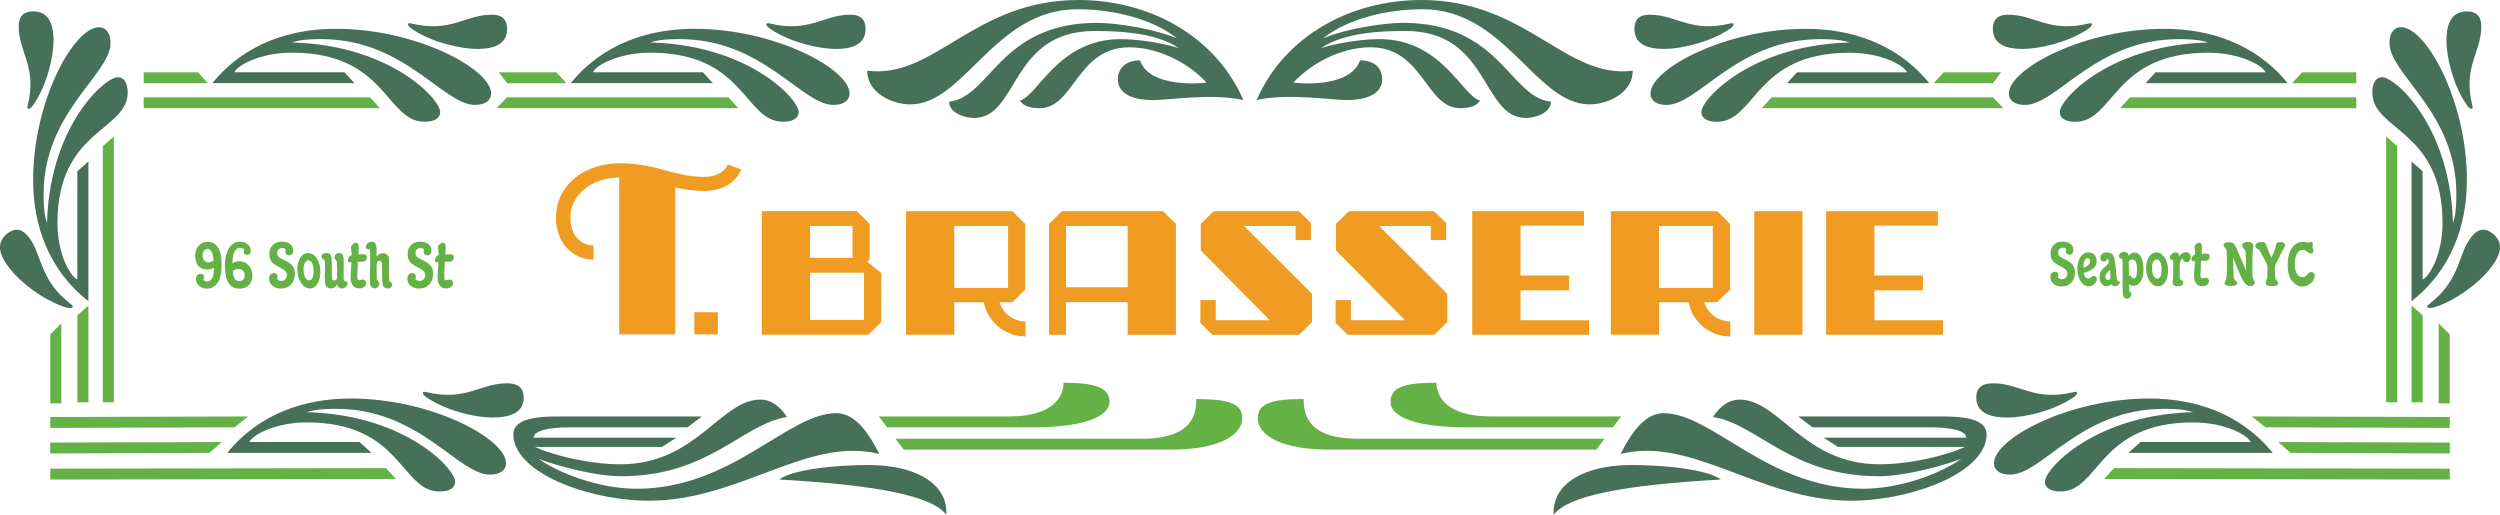 <?xml version="1.0" encoding="utf-8"?>
<svg xmlns="http://www.w3.org/2000/svg" xmlns:xlink="http://www.w3.org/1999/xlink" id="Layer_2" data-name="Layer 2" viewBox="0 0 895.54 184.44">
  <defs>
    <style>
      .cls-1 {
        fill: none;
      }

      .cls-2 {
        fill: #f09c22;
      }

      .cls-3 {
        fill: #467058;
      }

      .cls-4 {
        clip-path: url(#clippath-10);
      }

      .cls-5 {
        clip-path: url(#clippath-1);
      }

      .cls-6 {
        clip-path: url(#clippath-3);
      }

      .cls-7 {
        clip-path: url(#clippath-4);
      }

      .cls-8 {
        clip-path: url(#clippath-2);
      }

      .cls-9 {
        clip-path: url(#clippath-7);
      }

      .cls-10 {
        clip-path: url(#clippath-6);
      }

      .cls-11 {
        clip-path: url(#clippath-9);
      }

      .cls-12 {
        clip-path: url(#clippath-8);
      }

      .cls-13 {
        clip-path: url(#clippath-5);
      }

      .cls-14 {
        fill: #64b145;
      }

      .cls-15 {
        clip-path: url(#clippath);
      }
    </style>
    <clipPath id="clippath">
      <rect class="cls-1" width="895.54" height="184.44"/>
    </clipPath>
    <clipPath id="clippath-1">
      <rect class="cls-1" width="895.54" height="184.44"/>
    </clipPath>
    <clipPath id="clippath-2">
      <rect class="cls-1" width="895.54" height="184.44"/>
    </clipPath>
    <clipPath id="clippath-3">
      <rect class="cls-1" width="895.54" height="184.44"/>
    </clipPath>
    <clipPath id="clippath-4">
      <rect class="cls-1" width="895.54" height="184.44"/>
    </clipPath>
    <clipPath id="clippath-5">
      <rect class="cls-1" width="895.54" height="184.44"/>
    </clipPath>
    <clipPath id="clippath-6">
      <rect class="cls-1" width="895.54" height="184.44"/>
    </clipPath>
    <clipPath id="clippath-7">
      <rect class="cls-1" width="895.54" height="184.44"/>
    </clipPath>
    <clipPath id="clippath-8">
      <rect class="cls-1" width="895.54" height="184.44"/>
    </clipPath>
    <clipPath id="clippath-9">
      <rect class="cls-1" width="895.54" height="184.44"/>
    </clipPath>
    <clipPath id="clippath-10">
      <rect class="cls-1" width="895.54" height="184.44"/>
    </clipPath>
  </defs>
  <g id="Layer_1-2" data-name="Layer 1">
    <g>
      <rect class="cls-2" x="248.72" y="111.85" width="8.42" height="7.93"/>
      <g class="cls-15">
        <path class="cls-2" d="M265.52,60.7l-4.81-1.79c-.4,1.05-2.22,4.45-8.69,4.45-4.96,0-8.99-1.08-13.26-2.23-4.84-1.3-9.85-2.65-16.63-2.65-13.31,0-22.97,8.18-22.97,19.45,0,9.91,6.77,15.1,13.45,15.1v-5.06c-2.87,0-8.3-2.1-8.3-10.04s7.35-14.24,17.5-14.37v56.22h20.08v-52.65c3.09.72,6.36,1.29,10.14,1.29,9.78,0,12.81-5.91,13.51-7.72"/>
      </g>
      <polygon class="cls-2" points="527.38 119.92 527.38 75.65 567.41 75.65 567.41 80.83 544.67 80.83 544.67 98.69 562.07 98.69 562.07 104.01 544.67 104.01 544.67 114.73 569.26 114.73 569.26 119.92 527.38 119.92"/>
      <polygon class="cls-2" points="654.15 119.92 654.15 75.65 694.18 75.65 694.18 80.83 671.44 80.83 671.44 98.69 688.84 98.69 688.84 104.01 671.44 104.01 671.44 114.73 696.03 114.73 696.03 119.92 654.15 119.92"/>
      <rect class="cls-2" x="628.39" y="75.65" width="17.29" height="44.27"/>
      <path class="cls-2" d="M403.95,102.9h-22.07v-21.94h22.07v21.94ZM421.24,119.92v-39.72l-4.63-4.55h-36.21l-4.63,4.55v39.72h6.11v-11.7h22.07v11.7h17.3Z"/>
      <g class="cls-5">
        <path class="cls-2" d="M445.63,80.96h18.47v5.04h5.5v-6.11c-1.68-1.66-2.63-2.58-4.31-4.24h-30.53l-4.63,4.55v9.5l24.74,25.03h-19.37v-7.25h-5.5v8.2c1.68,1.66,2.63,2.58,4.31,4.24h31.06l4.63-4.55v-10.12l-24.37-24.28Z"/>
        <path class="cls-2" d="M494.06,80.96h18.47v5.04h5.5v-6.11c-1.68-1.66-2.63-2.58-4.31-4.24h-30.53l-4.63,4.55v9.5l24.74,25.03h-19.37v-7.25h-5.5v8.2c1.68,1.66,2.63,2.58,4.31,4.24h31.06l4.63-4.55v-10.12l-24.37-24.28Z"/>
      </g>
      <path class="cls-2" d="M309.49,114.6h-19.31v-16.91h19.31v16.91ZM305.39,92.38h-15.21v-11.42h15.21v11.42ZM315.67,97.78l-4.98-3.97.88-1.27v-12.35l-4.63-4.55h-34.05v44.27h38.15l4.63-4.55v-17.58Z"/>
      <g class="cls-8">
        <path class="cls-2" d="M361.1,103.14h-19.25v-22.18h19.25v22.18ZM358.04,108.27h4.6l4.63-4.55v-23.52l-4.63-4.55h-38.09v44.27h17.3v-11.65h10.56c1.3,6.95,7.49,12.24,14.94,12.24v-5.38c-4.41,0-8.1-2.91-9.3-6.87"/>
        <path class="cls-2" d="M613.56,103.14h-19.25v-22.18h19.25v22.18ZM610.51,108.27h4.6l4.63-4.55v-23.52l-4.63-4.55h-38.09v44.27h17.3v-11.65h10.56c1.3,6.95,7.49,12.24,14.94,12.24v-5.38c-4.41,0-8.1-2.91-9.3-6.87"/>
        <path class="cls-3" d="M885.67,37.98c-3.57-14.22,3.17-18.89,3.17-28.63,0-3.51-1.78-5.26-5.15-5.26-4.95,0-7.33,3.5-7.33,10.52,0,5.45,2.18,15.58,7.13,22.79,1.39,2.14,2.58,1.95,2.18.59"/>
        <path class="cls-3" d="M863.87,107.9c14.66-11.49,19.81-27.85,19.81-43.43,0-28.43-14.66-54.73-23.58-54.73-2.57,0-4.16,2.14-4.16,5.65,0,11.29,23.97,24.73,23.97,54.14,0,6.04-.59,10.13-2.18,11.88l.99.97c0-36.42-20.61-54.73-25.36-54.73-2.18,0-3.57,1.95-3.57,5.45,0,13.83,25.16,13.24,25.16,46.74,0,11.49-4.76,19.28-7.13,20.26v-38.76l-3.96-3.51v50.05Z"/>
      </g>
      <polygon class="cls-14" points="821.07 29.8 844.06 29.8 844.06 25.9 824.64 25.9 821.07 29.8"/>
      <g class="cls-6">
        <path class="cls-3" d="M872.19,110.04c8.32-2.73,16.45-9.35,19.81-13.83,4.36-5.45,4.76-9.54.79-12.66-2.57-1.95-5.15-1.75-7.53,1.36-4.95,6.23-3.57,15.19-15.26,24.15-1.19.78-.4,1.75,2.18.97"/>
      </g>
      <polygon class="cls-14" points="759.45 38.76 844.06 38.76 844.06 34.86 763.02 34.86 759.45 38.76"/>
      <polygon class="cls-14" points="854.76 144.12 858.72 144.12 858.72 52.39 854.76 48.88 854.76 144.12"/>
      <polygon class="cls-14" points="873.58 144.51 877.54 144.51 877.54 119.78 873.58 115.88 873.58 144.51"/>
      <g class="cls-7">
        <path class="cls-3" d="M743.4,43.62c14.07,0,13.47-24.73,47.55-24.73,11.69,0,19.62,4.67,20.61,7.01h-39.43l-3.57,3.9h50.92c-11.69-14.41-28.33-19.48-44.19-19.48-28.93,0-55.68,14.41-55.68,23.18,0,2.53,2.18,4.09,5.75,4.09,11.49,0,25.16-23.57,55.08-23.57,6.14,0,10.3.58,12.09,2.14l.99-.97c-37.05,0-55.68,20.26-55.68,24.93,0,2.14,1.98,3.51,5.55,3.51"/>
      </g>
      <polygon class="cls-14" points="863.87 144.12 867.84 144.12 867.84 112.96 863.87 109.45 863.87 144.12"/>
      <g class="cls-13">
        <path class="cls-3" d="M724.58,17.53c5.55,0,15.85-2.14,23.18-7.01,2.18-1.36,1.98-2.53.59-2.14-14.46,3.51-19.22-3.12-29.13-3.12-3.57,0-5.35,1.75-5.35,5.06,0,4.87,3.57,7.21,10.7,7.21"/>
      </g>
      <polygon class="cls-14" points="877.54 153.28 877.54 149.38 806.61 149.18 811.56 153.08 877.54 153.28"/>
      <polygon class="cls-14" points="877.54 162.43 877.54 158.53 816.12 158.34 820.48 162.23 877.54 162.43"/>
      <polygon class="cls-14" points="692.68 29.8 713.88 29.8 716.85 25.9 696.24 25.9 692.68 29.8"/>
      <polygon class="cls-14" points="877.54 171.78 877.54 167.88 757.27 167.69 753.7 171.58 877.54 171.78"/>
      <polygon class="cls-14" points="631.05 38.76 717.64 38.76 713.88 34.86 634.62 34.86 631.05 38.76"/>
      <g class="cls-10">
        <path class="cls-3" d="M615,43.62c14.07,0,13.47-24.73,47.55-24.73,11.69,0,19.62,4.67,20.61,7.01h-39.43l-3.56,3.9h50.92c-11.69-14.41-28.33-19.48-44.19-19.48-28.93,0-55.68,14.41-55.68,23.18,0,2.53,2.18,4.09,5.75,4.09,11.49,0,25.16-23.57,55.08-23.57,6.14,0,10.3.58,12.09,2.14l.99-.97c-37.05,0-55.68,20.26-55.68,24.93,0,2.14,1.98,3.51,5.55,3.51"/>
        <path class="cls-3" d="M738.05,176.06c14.07,0,13.47-24.74,47.55-24.74,11.69,0,19.62,4.67,20.61,7.01h-39.43l-4.36,3.9h51.72c-11.69-14.41-28.33-19.48-44.19-19.48-28.93,0-55.68,14.41-55.68,23.18,0,2.53,2.18,4.09,5.75,4.09,11.49,0,25.16-23.57,55.09-23.57,6.14,0,10.3.59,12.09,2.14l.99-.97c-37.05,0-55.68,20.26-55.68,24.93,0,2.14,1.98,3.51,5.55,3.51"/>
        <path class="cls-3" d="M596.18,17.53c5.55,0,15.85-2.14,23.18-7.01,2.18-1.36,1.98-2.53.59-2.14-14.46,3.51-19.22-3.12-29.13-3.12-3.57,0-5.35,1.75-5.35,5.06,0,4.87,3.57,7.21,10.7,7.21"/>
        <path class="cls-3" d="M719.23,149.57c5.55,0,15.85-2.14,23.18-7.01,2.18-1.36,1.98-2.53.59-2.14-14.46,3.51-19.22-3.12-29.13-3.12-3.96,0-5.94,1.75-5.94,5.06,0,4.87,3.76,7.21,11.29,7.21"/>
        <path class="cls-3" d="M663.15,179.37c18.82,0,43.79-7.99,47.95-20.45,1.78-5.84-.2-9.74-15.06-9.74h-51.91l5.15,3.9h42.4c7.13,0,12.68,1.17,12.68,3.7h-51.12l5.15,3.31h45.97l.4-.39c-7.73,3.7-21,6.62-31.51,6.62-27.14,0-35.86-23.18-50.13-23.18-3.76,0-6.94,2.34-9.51,6.23,16.05,2.53,27.94,21.23,59.44,21.23,10.5,0,26.55-4.87,30.51-6.62l.59-.78c-8.12,6.43-23.58,11.88-36.66,11.88-34.28,0-54.09-27.07-71.53-27.07-5.75,0-10.5,4.87-15.46,14.61,25.76-6.43,49.93,16.75,82.63,16.75"/>
        <path class="cls-3" d="M556.55,184.44c4.95-6.82,24.96-10.71,59.84-12.66-5.55-4.48-27.94-5.65-36.06-5.06-14.27.97-24.37,7.21-23.78,17.72"/>
        <path class="cls-14" d="M525.44,153.08h52.31l2.97-3.9h-46.56c-16.44,0-19.61-7.59-19.61-12.07-10.9,0-16.45,1.36-16.45,6.82s9.11,9.15,27.34,9.15"/>
        <path class="cls-14" d="M475.91,161.06h95.9l2.97-3.9h-88.17c-18.43,0-19.62-8.96-19.62-14.22-10.9,0-16.45,1.36-16.45,6.82,0,6.43,9.11,11.3,25.36,11.3"/>
        <path class="cls-3" d="M348.9,42.26c16.05,0,12.88-31.16,43.2-31.16,13.47,0,25.76,1.56,33.09,8.38l1.39-.59c-4.95-2.53-16.65-4.87-25.17-4.87-22.39,0-29.72,20.45-36.06,22.01,1.19,1.75,3.17,2.73,7.13,2.73,12.29,0,13.27-21.81,32.1-21.81,11.29,0,22.59,6.62,28.34,13.44l2.97-1.36c-6.14,1.36-24.17,2.34-27.54-7.4-5.35,0-7.92,3.12-7.92,6.82,0,3.9,3.37,7.4,12.68,7.4,5.55,0,21.2-2.53,32.3,0C435.29,12.66,411.51,0,386.35,0,348.7,0,334.83,28.43,310.65,25.32c0,7.99,8.92,12.07,15.46,12.07,19.42,0,30.12-34.08,59.84-34.08,16.45,0,31.5,5.45,38.24,12.85l-.2-1.36c-9.51-4.67-24.96-6.62-30.91-6.62-35.07,0-38.24,26.68-53.1,28.24,0,3.9,5.35,5.84,8.92,5.84"/>
        <path class="cls-3" d="M299.36,17.53c7.13,0,10.7-2.34,10.7-7.21,0-3.31-1.78-5.06-5.35-5.06-9.91,0-14.66,6.62-29.13,3.12-1.39-.39-1.59.78.59,2.14,7.33,4.87,17.64,7.01,23.18,7.01"/>
        <path class="cls-14" d="M323.73,161.06h95.9c16.25,0,25.36-4.87,25.36-11.3,0-5.45-5.55-6.82-16.45-6.82,0,5.26-1.19,14.22-19.62,14.22h-88.17l2.97,3.9Z"/>
        <path class="cls-3" d="M280.54,43.62c3.57,0,5.55-1.36,5.55-3.51,0-4.67-18.62-24.93-55.68-24.93l.99.97c1.78-1.56,5.94-2.14,12.09-2.14,29.92,0,43.59,23.57,55.08,23.57,3.57,0,5.75-1.56,5.75-4.09,0-8.77-26.75-23.18-55.68-23.18-15.85,0-32.49,5.07-44.19,19.48h50.92l-3.57-3.9h-39.43c.99-2.34,8.92-7.01,20.61-7.01,34.08,0,33.49,24.73,47.55,24.73"/>
        <path class="cls-14" d="M317.79,153.08h52.31c18.23,0,27.34-3.9,27.34-9.15s-5.55-6.82-16.45-6.82c0,4.48-3.17,12.07-19.62,12.07h-46.56l2.97,3.9Z"/>
      </g>
      <polygon class="cls-14" points="177.9 38.76 264.49 38.76 260.92 34.86 181.66 34.86 177.9 38.76"/>
      <polygon class="cls-14" points="181.66 29.8 202.86 29.8 199.3 25.9 178.69 25.9 181.66 29.8"/>
      <g class="cls-9">
        <path class="cls-3" d="M170.96,17.53c7.13,0,10.7-2.34,10.7-7.21,0-3.31-1.78-5.06-5.35-5.06-9.91,0-14.66,6.62-29.13,3.12-1.39-.39-1.59.78.59,2.14,7.33,4.87,17.64,7.01,23.18,7.01"/>
        <path class="cls-3" d="M338.99,184.44c.59-10.52-9.51-16.75-23.78-17.72-8.12-.59-30.51.58-36.06,5.06,34.87,1.95,54.89,5.84,59.84,12.66"/>
        <path class="cls-3" d="M152.14,43.62c3.57,0,5.55-1.36,5.55-3.51,0-4.67-18.62-24.93-55.68-24.93l.99.97c1.78-1.56,5.94-2.14,12.09-2.14,29.92,0,43.59,23.57,55.08,23.57,3.57,0,5.75-1.56,5.75-4.09,0-8.77-26.75-23.18-55.68-23.18-15.85,0-32.49,5.07-44.19,19.48h50.92l-3.57-3.9h-39.43c.99-2.34,8.92-7.01,20.61-7.01,34.08,0,33.49,24.73,47.55,24.73"/>
        <path class="cls-3" d="M232.39,179.37c32.69,0,56.87-23.18,82.62-16.75-4.95-9.74-9.71-14.61-15.45-14.61-17.44,0-37.25,27.07-71.53,27.07-13.08,0-28.53-5.45-36.66-11.88l.59.78c3.96,1.75,20.01,6.62,30.51,6.62,31.5,0,43.39-18.7,59.44-21.23-2.58-3.9-5.75-6.23-9.51-6.23-14.27,0-22.98,23.18-50.13,23.18-10.5,0-23.78-2.92-31.5-6.62l.4.39h45.97l5.15-3.31h-51.12c0-2.53,5.55-3.7,12.68-3.7h42.4l5.15-3.9h-51.91c-14.86,0-16.84,3.9-15.06,9.74,4.16,12.46,29.13,20.45,47.95,20.45"/>
      </g>
      <polygon class="cls-14" points="51.48 38.76 136.09 38.76 132.52 34.86 51.48 34.86 51.48 38.76"/>
      <polygon class="cls-14" points="51.48 29.8 74.47 29.8 70.9 25.9 51.48 25.9 51.48 29.8"/>
      <g class="cls-12">
        <path class="cls-3" d="M176.31,149.57c7.53,0,11.3-2.34,11.3-7.21,0-3.31-1.98-5.06-5.94-5.06-9.91,0-14.66,6.62-29.13,3.12-1.39-.39-1.59.78.59,2.14,7.33,4.87,17.64,7.01,23.18,7.01"/>
        <path class="cls-3" d="M9.87,37.98c-.4,1.36.79,1.56,2.18-.59,4.95-7.21,7.13-17.33,7.13-22.79,0-7.01-2.38-10.52-7.33-10.52-3.37,0-5.15,1.75-5.15,5.26,0,9.74,6.74,14.41,3.17,28.63"/>
        <path class="cls-3" d="M157.49,176.06c3.57,0,5.55-1.36,5.55-3.51,0-4.67-18.62-24.93-55.68-24.93l.99.97c1.78-1.56,5.94-2.14,12.09-2.14,29.92,0,43.59,23.57,55.08,23.57,3.57,0,5.75-1.56,5.75-4.09,0-8.76-26.75-23.18-55.68-23.18-15.85,0-32.5,5.06-44.19,19.48h51.72l-4.36-3.9h-39.43c.99-2.34,8.92-7.01,20.61-7.01,34.08,0,33.49,24.74,47.55,24.74"/>
        <path class="cls-3" d="M31.67,107.9v-50.05l-3.96,3.51v38.76c-2.38-.97-7.13-8.76-7.13-20.26,0-33.5,25.16-32.91,25.16-46.74,0-3.51-1.39-5.45-3.57-5.45-4.76,0-25.36,18.31-25.36,54.73l.99-.97c-1.59-1.75-2.18-5.84-2.18-11.88,0-29.41,23.98-42.85,23.98-54.14,0-3.51-1.59-5.65-4.16-5.65-8.92,0-23.58,26.29-23.58,54.73,0,15.58,5.15,31.94,19.82,43.43"/>
      </g>
      <polygon class="cls-14" points="36.82 144.12 40.78 144.12 40.78 48.88 36.82 52.39 36.82 144.12"/>
      <g class="cls-11">
        <path class="cls-3" d="M23.35,110.04c2.57.78,3.37-.19,2.18-.97-11.69-8.96-10.3-17.92-15.26-24.15-2.38-3.12-4.95-3.31-7.53-1.36-3.96,3.12-3.57,7.21.79,12.66,3.37,4.48,11.49,11.1,19.81,13.83"/>
      </g>
      <polygon class="cls-14" points="18 171.78 141.84 171.58 138.27 167.69 18 167.88 18 171.78"/>
      <polygon class="cls-14" points="27.71 144.12 31.67 144.12 31.67 109.45 27.71 112.96 27.71 144.12"/>
      <polygon class="cls-14" points="18 153.28 83.98 153.08 88.93 149.18 18 149.38 18 153.28"/>
      <polygon class="cls-14" points="18 144.51 21.96 144.51 21.96 115.88 18 119.78 18 144.51"/>
      <polygon class="cls-14" points="18 162.43 75.06 162.23 79.42 158.34 18 158.53 18 162.43"/>
      <g class="cls-4">
        <path class="cls-3" d="M546.64,42.26c3.57,0,8.92-1.95,8.92-5.84-14.86-1.56-18.03-28.24-53.1-28.24-5.94,0-21.4,1.95-30.91,6.62l-.2,1.36c6.74-7.4,21.8-12.85,38.24-12.85,29.72,0,40.42,34.08,59.84,34.08,6.54,0,15.45-4.09,15.45-12.07C560.71,28.43,546.84,0,509.19,0c-25.16,0-48.94,12.66-59.05,35.84,11.09-2.53,26.75,0,32.3,0,9.31,0,12.68-3.51,12.68-7.4s-2.58-6.82-7.93-6.82c-3.37,9.74-21.4,8.76-27.54,7.4l2.97,1.36c5.75-6.82,17.04-13.44,28.33-13.44,18.82,0,19.81,21.81,32.1,21.81,3.96,0,5.94-.97,7.13-2.73-6.34-1.56-13.67-22.01-36.06-22.01-8.52,0-20.21,2.34-25.16,4.87l1.39.59c7.33-6.82,19.62-8.38,33.09-8.38,30.32,0,27.15,31.16,43.2,31.16"/>
        <path class="cls-14" d="M827.18,97.65c-.21.13-.52.44-.95.92-.42.48-.93.72-1.51.72-.82,0-1.47-.43-1.96-1.28-.49-.85-.74-2.01-.74-3.46s.27-2.72.81-3.66c.54-.94,1.22-1.41,2.03-1.41.45,0,.95.19,1.48.57.54.38.88.61,1.03.67.15.07.34.1.56.1.24,0,.43-.08.57-.24.14-.16.21-.38.21-.66,0-.14-.06-.38-.17-.72-.11-.34-.17-.63-.17-.85,0-.15.02-.33.05-.55.03-.22.05-.4.05-.55,0-.18-.06-.33-.18-.45-.12-.12-.27-.18-.44-.18-.12,0-.28.05-.47.14-.19.09-.36.14-.5.14-.14,0-.4-.04-.78-.12-.38-.08-.74-.13-1.08-.13-1.67,0-3.01.74-4.02,2.21-1.01,1.47-1.52,3.44-1.52,5.91,0,2.71.55,4.7,1.64,5.97,1.09,1.27,2.3,1.91,3.61,1.91.74,0,1.48-.21,2.23-.63.75-.42,1.3-.95,1.68-1.6.37-.65.56-1.21.56-1.69,0-.36-.12-.66-.36-.9-.24-.24-.55-.36-.92-.36-.29,0-.54.07-.75.2M813.09,90.98l-.58-1.28c-.21-.49-.4-1.04-.59-1.63-.18-.6-.38-.97-.57-1.13-.2-.16-.57-.23-1.13-.23-.73,0-1.3.12-1.71.37-.41.25-.61.6-.61,1.04,0,.42.27.76.81,1.04.25.14.43.25.54.33.12.09.51.77,1.17,2.06l.83,1.53c.47.84.75,1.37.85,1.6.1.23.15.73.15,1.51v.47l-.05,2.3c0,.4-.07.73-.17.98l-.3.77c-.08.2-.12.41-.12.65,0,.41.17.69.5.85.33.16,1,.24,2.01.24,1.29,0,1.94-.32,1.94-.95,0-.26-.12-.53-.36-.83-.35-.41-.55-.69-.6-.85-.05-.16-.09-.67-.14-1.52l-.05-1.15c-.02-.38-.02-.7-.02-.97,0-.45.02-.74.05-.9.03-.15.11-.36.24-.64l1.44-2.9c.25-.51.62-1.21,1.09-2.09.47-.88.73-1.38.78-1.51.05-.13.07-.25.07-.36,0-.31-.15-.57-.47-.77-.31-.2-.71-.3-1.19-.3-.38,0-.69.04-.93.13-.25.09-.42.21-.52.37-.1.16-.17.41-.18.77-.02.35-.12.76-.3,1.22l-.47,1.22c-.1.28-.37.91-.8,1.88l-.61-1.32ZM802.86,92.95l-1.41-3.32c-.22-.57-.49-1.11-.8-1.64-.31-.52-.63-.86-.96-1.01-.33-.15-.74-.23-1.21-.23-1.29,0-1.94.36-1.94,1.09,0,.28.15.57.44.86.3.29.48.55.54.77.07.22.1.52.1.9l.05,1.59c.03,1.05.05,1.86.05,2.44,0,2.1-.04,3.6-.13,4.5-.09.9-.23,1.5-.43,1.81-.2.31-.29.54-.29.67,0,.33.17.6.51.79.34.2.81.29,1.4.29.95,0,1.62-.08,2.01-.23.4-.15.59-.44.59-.86,0-.27-.15-.53-.44-.79-.29-.25-.48-.46-.58-.62-.09-.16-.17-.41-.22-.74-.05-.34-.08-.77-.09-1.29l-.07-4.37-.07-1.44c.39,1.14.96,2.61,1.72,4.4.75,1.79,1.34,3.06,1.76,3.81.42.75.84,1.29,1.26,1.61.42.32.91.49,1.46.49.45,0,.83-.1,1.12-.31.29-.21.44-.47.44-.78,0-.24-.08-.49-.25-.75-.22-.38-.35-.7-.42-.95-.06-.25-.11-.68-.13-1.29s-.04-1.72-.04-3.31c0-2.95.08-5.05.25-6.29.05-.32.07-.59.07-.79,0-.86-.64-1.29-1.92-1.29-.64,0-1.14.12-1.49.35-.36.23-.54.55-.54.95s.28.88.83,1.42c.26.31.4.72.42,1.24l.17,6.36-1.76-4.04ZM788.75,89.59c.02-.3.02-.54.02-.73,0-1.3-.32-1.95-.97-1.95-.33,0-.7.18-1.11.54-.41.36-.61.72-.61,1.08,0,.19.04.51.12.96.08.45.13,1.02.16,1.69-.35.06-.66.27-.92.63-.26.36-.39.74-.39,1.14,0,.43.18.65.53.65l.68-.07c0,.17-.05.94-.15,2.32-.1,1.38-.16,2.36-.16,2.95,0,1.18.26,2.1.78,2.76.52.66,1.24.99,2.15.99.7,0,1.28-.18,1.74-.54.46-.36.69-.81.69-1.35,0-.3-.12-.57-.36-.81-.24-.24-.51-.36-.81-.36-.15,0-.33.03-.56.09s-.36.1-.4.11c-.04.01-.12.02-.25.02-.45,0-.68-.36-.68-1.08,0-.4,0-.72.02-.95l.09-1.58.07-2.69h1.51c1.06,0,1.59-.52,1.59-1.56,0-.37-.11-.63-.32-.79-.22-.15-.57-.23-1.07-.23-.05,0-.54.03-1.49.09l.09-1.34ZM780.32,90.74c-.17-.22-.48-.33-.95-.33-.59,0-1.1.21-1.52.62-.42.41-.63.81-.63,1.2,0,.3.17.53.52.7.35.17.56.33.64.47.08.14.12.42.12.85v1.26l-.07,3.85-.08.67c-.03.62-.05.99-.05,1.12,0,.94.59,1.41,1.78,1.41.62,0,1.11-.11,1.47-.33.36-.22.54-.52.54-.9,0-.23-.04-.41-.12-.54-.08-.12-.26-.27-.54-.42-.28-.16-.45-.34-.52-.55-.07-.21-.1-.53-.1-.97l-.02-1.75v-1.29c0-1.1.08-1.85.23-2.26.15-.41.44-.73.87-.95.09.87.55,1.3,1.38,1.3.46,0,.82-.15,1.08-.45.26-.3.39-.72.39-1.25s-.15-1-.47-1.34c-.31-.34-.72-.52-1.23-.52-.89,0-1.7.49-2.43,1.46-.02-.49-.11-.85-.28-1.07M771.42,98.73c-.36-.71-.54-1.64-.54-2.78,0-.91.15-1.63.46-2.18.31-.54.71-.82,1.2-.82.55,0,.98.31,1.3.94.32.63.48,1.49.48,2.59,0,2.21-.52,3.32-1.56,3.32-.55,0-1-.36-1.36-1.07M769.8,91.99c-.69,1.05-1.04,2.4-1.04,4.05,0,1.81.42,3.34,1.26,4.61.84,1.27,1.85,1.91,3.02,1.91,1.06,0,1.93-.53,2.6-1.58.67-1.05,1.01-2.44,1.01-4.14,0-1.83-.41-3.36-1.22-4.58-.81-1.22-1.81-1.84-2.99-1.84-1.07,0-1.95.52-2.64,1.57M762.59,98.06l.02-1.44-.05-2.51c0-.27.02-.45.05-.54.03-.09.17-.21.42-.36.25-.15.53-.23.84-.23,1.1,0,1.65,1.2,1.65,3.62,0,1.1-.09,1.9-.28,2.4-.19.51-.5.76-.93.76-.17,0-.3-.04-.39-.11-.09-.07-.26-.26-.5-.57-.24-.31-.52-.48-.82-.51v-.51ZM760.91,90.21c-.52,0-.97.15-1.33.45-.36.3-.54.66-.54,1.08,0,.51.27.82.8.93.2.05.32.12.37.23.05.11.08.48.11,1.1.03.62.04,1.63.04,3.03v1.79l-.02,2.46v.6c0,1.32.03,2.34.08,3.07.05.73.2,1.25.44,1.56.24.31.57.47.99.47.44,0,.83-.16,1.16-.48.33-.32.5-.69.5-1.11,0-.25-.11-.47-.33-.66-.22-.19-.35-.35-.4-.47-.05-.12-.08-.33-.08-.62l-.02-1.39v-.47c.35.4.84.6,1.49.6,1.12,0,2-.52,2.66-1.56.66-1.04.99-2.47.99-4.29s-.29-3.38-.86-4.46c-.57-1.07-1.35-1.61-2.34-1.61-.81,0-1.52.38-2.12,1.14-.11-.93-.64-1.39-1.58-1.39M755.78,100.02c-.16.18-.38.27-.66.27s-.5-.12-.7-.35c-.2-.23-.3-.52-.3-.86,0-.65.57-1.45,1.71-2.41.13,1.26.19,2.14.19,2.63,0,.31-.08.55-.24.73M755.41,93.81c0,.33-.09.58-.27.75-.18.18-.63.59-1.35,1.25-.72.65-1.19,1.25-1.4,1.8-.21.54-.32,1.09-.32,1.64,0,.93.24,1.71.72,2.34.48.63,1.07.95,1.76.95.77,0,1.36-.26,1.78-.78.24.52.65.78,1.25.78.47,0,.89-.16,1.25-.47.37-.31.55-.62.55-.94,0-.08-.02-.14-.06-.17s-.17-.1-.41-.2c-.23-.1-.4-.28-.51-.52-.1-.25-.17-.6-.21-1.05-.03-.46-.13-1.5-.29-3.14-.16-1.64-.33-2.8-.5-3.49-.17-.69-.47-1.22-.89-1.59-.42-.37-1.02-.55-1.8-.55-.72,0-1.29.18-1.71.53s-.62.83-.62,1.42c0,.39.12.72.36.97.24.25.54.38.89.38.59,0,.95-.3,1.06-.91.48,0,.72.33.72,1M746.33,95.2c0-.76.15-1.41.44-1.94.3-.53.64-.79,1.04-.79.27,0,.49.1.65.3.17.2.25.46.25.79,0,.6-.29,1.14-.88,1.59-.58.46-1.04.69-1.36.69-.1,0-.15-.12-.15-.35v-.28ZM749.66,98.92c-.12.06-.36.22-.7.48-.35.25-.64.38-.89.38-.41,0-.78-.2-1.11-.6-.33-.4-.5-.84-.5-1.33,0-.09.12-.16.35-.22.84-.19,1.75-.61,2.74-1.25.99-.65,1.49-1.61,1.49-2.9,0-.91-.26-1.66-.79-2.23-.53-.57-1.21-.86-2.05-.86-1.18,0-2.15.54-2.91,1.63s-1.15,2.49-1.15,4.2c0,1.84.4,3.36,1.19,4.55.8,1.19,1.79,1.79,2.98,1.79.65,0,1.29-.27,1.9-.81.61-.54.92-1.12.92-1.74,0-.34-.1-.62-.31-.85-.2-.22-.46-.33-.76-.33-.15,0-.29.03-.42.1M737.69,89.23c.31-.34.72-.5,1.21-.5.29,0,.57.06.84.18.27.12.4.24.4.38,0,.06-.02.16-.06.31-.04.15-.06.28-.06.41,0,.35.12.65.37.88.25.23.55.35.93.35.42,0,.76-.15,1.01-.46.25-.31.38-.73.38-1.25,0-.91-.35-1.63-1.06-2.17-.71-.54-1.67-.81-2.88-.81-1.28,0-2.3.39-3.07,1.18-.77.79-1.16,1.83-1.16,3.12,0,.73.12,1.36.37,1.9.25.54.61,1,1.09,1.37.47.37,1.19.8,2.15,1.28.96.48,1.6.9,1.91,1.27.32.36.47.82.47,1.36s-.18,1.04-.53,1.42c-.35.38-.79.57-1.3.57-.35,0-.68-.08-1-.24-.32-.16-.48-.33-.48-.52,0-.02.02-.11.07-.27.05-.17.07-.31.07-.43,0-.38-.12-.69-.35-.91-.23-.22-.55-.33-.95-.33-.46,0-.84.18-1.15.53-.3.36-.45.81-.45,1.37,0,.98.37,1.8,1.12,2.44.75.65,1.71.97,2.87.97,1.46,0,2.63-.46,3.52-1.38s1.33-2.14,1.33-3.66c0-.58-.07-1.11-.22-1.57-.15-.47-.37-.89-.69-1.27-.31-.38-.68-.71-1.1-.99s-1.15-.66-2.17-1.14c-.68-.32-1.16-.62-1.44-.92-.28-.3-.43-.68-.43-1.15,0-.54.16-.97.47-1.31"/>
        <path class="cls-14" d="M159.66,89.76c.02-.32.02-.57.02-.76,0-1.36-.34-2.04-1.01-2.04-.35,0-.73.19-1.16.56-.43.38-.64.75-.64,1.13,0,.2.04.53.13,1.01.08.47.14,1.06.16,1.77-.37.06-.69.28-.96.66-.27.38-.4.77-.4,1.19,0,.45.18.68.55.68l.71-.07c0,.17-.05.98-.16,2.42-.11,1.44-.16,2.47-.16,3.09,0,1.23.27,2.19.81,2.89.54.69,1.29,1.04,2.25,1.04.73,0,1.34-.19,1.82-.57.48-.38.72-.85.72-1.41,0-.32-.13-.6-.38-.85-.25-.25-.54-.37-.85-.37-.15,0-.35.03-.59.1-.24.06-.38.1-.42.11-.04.01-.13.02-.27.02-.47,0-.71-.38-.71-1.13,0-.42,0-.75.02-1l.1-1.65.07-2.81h1.58c1.11,0,1.66-.55,1.66-1.64,0-.39-.11-.66-.34-.82-.22-.16-.6-.24-1.12-.24-.05,0-.57.03-1.56.09l.1-1.4ZM149.31,89.39c.33-.35.75-.53,1.27-.53.31,0,.6.06.88.18.28.12.42.25.42.4,0,.06-.02.17-.07.33-.04.15-.07.3-.07.43,0,.37.13.68.38.92.26.24.58.36.97.36.44,0,.79-.16,1.06-.49.26-.32.4-.76.4-1.3,0-.95-.37-1.7-1.11-2.27-.74-.57-1.74-.85-3.01-.85-1.34,0-2.41.41-3.21,1.23-.81.82-1.21,1.91-1.21,3.26,0,.76.13,1.42.39,1.99.26.57.64,1.04,1.13,1.43.49.39,1.24.84,2.25,1.34,1,.5,1.67.95,2,1.32.33.38.5.85.5,1.42s-.18,1.09-.55,1.49c-.37.4-.82.6-1.36.6-.36,0-.71-.08-1.05-.26-.34-.17-.51-.35-.51-.54,0-.02.02-.11.07-.28.05-.17.07-.32.07-.45,0-.4-.12-.72-.37-.95-.25-.23-.58-.35-.99-.35-.48,0-.88.19-1.2.56-.32.37-.48.85-.48,1.43,0,1.03.39,1.88,1.18,2.55.78.68,1.78,1.01,3,1.01,1.53,0,2.75-.48,3.68-1.45.92-.96,1.39-2.24,1.39-3.83,0-.61-.08-1.15-.23-1.64-.15-.49-.39-.93-.72-1.33-.33-.4-.71-.74-1.15-1.03-.44-.29-1.2-.69-2.27-1.19-.71-.33-1.21-.65-1.51-.96-.3-.31-.45-.71-.45-1.2,0-.56.16-1.02.49-1.37M134.9,90.32v-.88c0-1.01-.14-1.74-.42-2.19-.28-.45-.74-.68-1.39-.68-.51,0-.98.19-1.39.58-.41.39-.62.82-.62,1.29,0,.29.07.5.22.62.15.12.35.19.63.2.27,0,.45.07.52.18.07.11.11.31.11.6v1.34l.05,3.27-.14,5.88c-.02.86.12,1.54.42,2.04.31.5.74.75,1.29.75.43,0,.82-.18,1.17-.53.35-.36.53-.75.53-1.19,0-.32-.13-.59-.4-.84-.27-.24-.42-.42-.47-.53-.05-.12-.07-.55-.07-1.3l-.02-1.41c0-.66,0-1.16,0-1.48l.05-1.36c.02-.47.09-.8.23-.97.14-.17.37-.26.68-.26s.55.09.7.28c.15.18.23.44.25.78.02.33.04,1.14.04,2.42v.63c0,1.13.02,2.23.07,3.31.05,1.07.26,1.75.65,2.04.38.28.81.43,1.28.43s.85-.13,1.15-.4c.3-.27.45-.61.45-1.02,0-.18-.03-.33-.1-.43-.06-.11-.22-.27-.48-.49-.26-.22-.41-.4-.47-.55-.05-.15-.08-.39-.09-.73l-.02-.87v-1.48l.07-3.57v-.18c0-1.17-.22-1.95-.65-2.33-.43-.38-.94-.57-1.54-.57-.92,0-1.7.4-2.34,1.21l.05-1.6ZM128.51,89.76c.02-.32.02-.57.02-.76,0-1.36-.34-2.04-1.01-2.04-.35,0-.73.19-1.16.56-.43.38-.64.75-.64,1.13,0,.2.04.53.13,1.01.08.47.14,1.06.16,1.77-.37.06-.69.28-.96.66-.27.38-.4.77-.4,1.19,0,.45.18.68.55.68l.71-.07c0,.17-.05.98-.16,2.42-.11,1.44-.16,2.47-.16,3.09,0,1.23.27,2.19.81,2.89.54.69,1.29,1.04,2.25,1.04.73,0,1.34-.19,1.82-.57.48-.38.72-.85.72-1.41,0-.32-.13-.6-.38-.85-.25-.25-.54-.37-.85-.37-.15,0-.35.03-.59.1-.24.06-.38.1-.42.11-.04.01-.13.02-.27.02-.47,0-.71-.38-.71-1.13,0-.42,0-.75.02-1l.1-1.65.07-2.81h1.58c1.11,0,1.66-.55,1.66-1.64,0-.39-.11-.66-.34-.82-.23-.16-.6-.24-1.12-.24-.05,0-.57.03-1.56.09l.1-1.4ZM120.74,95.28l.02,1.6-.02,1.92c0,.49-.04.82-.08,1-.05.17-.16.34-.33.49-.17.15-.37.23-.59.23s-.39-.06-.52-.17c-.13-.12-.21-.27-.25-.45-.04-.18-.06-.61-.08-1.27l-.05-1.81v-1.99c0-1.36-.04-2.25-.12-2.68-.08-.43-.26-.78-.56-1.07-.3-.29-.73-.43-1.3-.43-1.12,0-1.68.45-1.68,1.36,0,.21.05.38.14.5.1.12.27.24.53.37.26.13.42.34.48.65.07.3.1.98.1,2.03,0,.35-.02,1-.05,1.94l-.05,1.58v.68c0,1.03.07,1.76.22,2.2.15.44.4.78.75,1.01.35.23.77.35,1.24.35.53,0,.96-.12,1.29-.37.33-.24.65-.64.96-1.19.05.54.22.94.53,1.19.31.26.65.39,1.05.39.58,0,1.08-.18,1.5-.53.42-.36.63-.77.63-1.26,0-.43-.19-.7-.56-.81-.37-.09-.59-.17-.66-.24-.07-.07-.12-.18-.14-.34-.02-.15-.04-.67-.04-1.56v-2.32l.02-2.38c.02-1.48-.13-2.39-.45-2.74-.32-.35-.7-.52-1.16-.52s-.84.16-1.17.48c-.34.32-.51.7-.51,1.13,0,.29.19.63.58,1.02.06.06.08.09.08.1.15.11.23.75.23,1.92M109.3,99.32c-.37-.75-.56-1.72-.56-2.91,0-.95.16-1.71.48-2.28.32-.57.74-.85,1.25-.85.57,0,1.02.33,1.36.98.34.66.51,1.56.51,2.7,0,2.32-.54,3.47-1.63,3.47-.57,0-1.04-.37-1.42-1.12M107.61,92.27c-.72,1.09-1.09,2.51-1.09,4.24,0,1.89.44,3.5,1.32,4.82.88,1.33,1.93,1.99,3.15,1.99,1.11,0,2.02-.55,2.72-1.65.7-1.1,1.05-2.55,1.05-4.33,0-1.91-.42-3.51-1.27-4.79-.85-1.28-1.89-1.92-3.13-1.92-1.12,0-2.04.55-2.76,1.64M99.78,89.39c.33-.35.75-.53,1.27-.53.31,0,.6.06.88.18.28.12.42.25.42.4,0,.06-.02.17-.07.33-.04.15-.07.3-.07.43,0,.37.13.68.38.92.26.24.58.36.97.36.44,0,.79-.16,1.06-.49.26-.32.4-.76.4-1.3,0-.95-.37-1.7-1.11-2.27s-1.74-.85-3.01-.85c-1.34,0-2.41.41-3.21,1.23-.81.82-1.21,1.91-1.21,3.26,0,.76.13,1.42.39,1.99.26.57.64,1.04,1.13,1.43.49.39,1.24.84,2.25,1.34,1,.5,1.67.95,2,1.32.33.38.5.85.5,1.42s-.18,1.09-.55,1.49c-.37.4-.82.6-1.36.6-.36,0-.71-.08-1.05-.26-.34-.17-.51-.35-.51-.54,0-.02.02-.11.07-.28.05-.17.07-.32.07-.45,0-.4-.12-.72-.37-.95-.25-.23-.58-.35-.99-.35-.48,0-.88.19-1.2.56-.32.37-.48.85-.48,1.43,0,1.03.39,1.88,1.17,2.55.78.68,1.78,1.01,3,1.01,1.53,0,2.75-.48,3.68-1.45.92-.96,1.39-2.24,1.39-3.83,0-.61-.08-1.15-.23-1.64s-.39-.93-.72-1.33c-.33-.4-.71-.74-1.15-1.03-.44-.29-1.2-.69-2.27-1.19-.71-.33-1.21-.65-1.51-.96-.3-.31-.45-.71-.45-1.2,0-.56.16-1.02.49-1.37M85.39,96.34c.67,0,1.23.22,1.65.65.43.43.64.99.64,1.68,0,.62-.18,1.11-.53,1.47-.35.36-.83.55-1.42.55-1.53,0-2.29-1.23-2.29-3.69.65-.43,1.3-.65,1.95-.65M84.13,89.89c.53-.75,1.14-1.12,1.83-1.12.31,0,.64.07.99.21.35.14.52.28.52.42,0,.06-.03.16-.09.28-.06.13-.09.27-.09.42,0,.8.41,1.2,1.22,1.2.39,0,.71-.13.96-.4s.37-.62.37-1.06c0-.92-.37-1.69-1.12-2.32-.74-.63-1.66-.94-2.76-.94-1.63,0-2.94.77-3.92,2.32-.98,1.55-1.47,3.63-1.47,6.25,0,2.8.43,4.87,1.28,6.23.85,1.36,2.16,2.03,3.93,2.03,1.38,0,2.5-.43,3.36-1.3s1.28-2.01,1.28-3.41-.46-2.67-1.38-3.66c-.92-.99-2.06-1.48-3.41-1.48-.95,0-1.75.28-2.4.85.06-2.26.36-3.76.9-4.51M74.63,93.98c-.61,0-1.11-.23-1.48-.68s-.57-1.05-.57-1.8c0-.7.16-1.26.49-1.69.33-.43.75-.65,1.27-.65.56,0,1.04.34,1.44,1.03.4.68.62,1.74.68,3.16-.64.42-1.25.63-1.83.63M76.34,98.83c-.14.54-.41,1.01-.82,1.41-.41.4-.88.6-1.43.6-.39,0-.7-.1-.93-.3s-.34-.35-.34-.46c0-.02.05-.08.16-.2s.16-.33.16-.63c0-.35-.12-.63-.34-.84-.23-.21-.53-.32-.91-.32-.49,0-.9.19-1.22.56-.32.38-.48.85-.48,1.43,0,.9.39,1.68,1.16,2.34.78.66,1.7.99,2.78.99,1.55,0,2.82-.69,3.8-2.07.98-1.38,1.47-3.64,1.47-6.77,0-2.54-.44-4.51-1.31-5.89-.88-1.38-2.11-2.07-3.7-2.07-1.3,0-2.38.48-3.23,1.43-.85.95-1.27,2.16-1.27,3.62s.38,2.69,1.15,3.57c.77.88,1.8,1.32,3.09,1.32.87,0,1.71-.23,2.52-.68-.06,1.44-.15,2.43-.3,2.97"/>
      </g>
    </g>
  </g>
</svg>